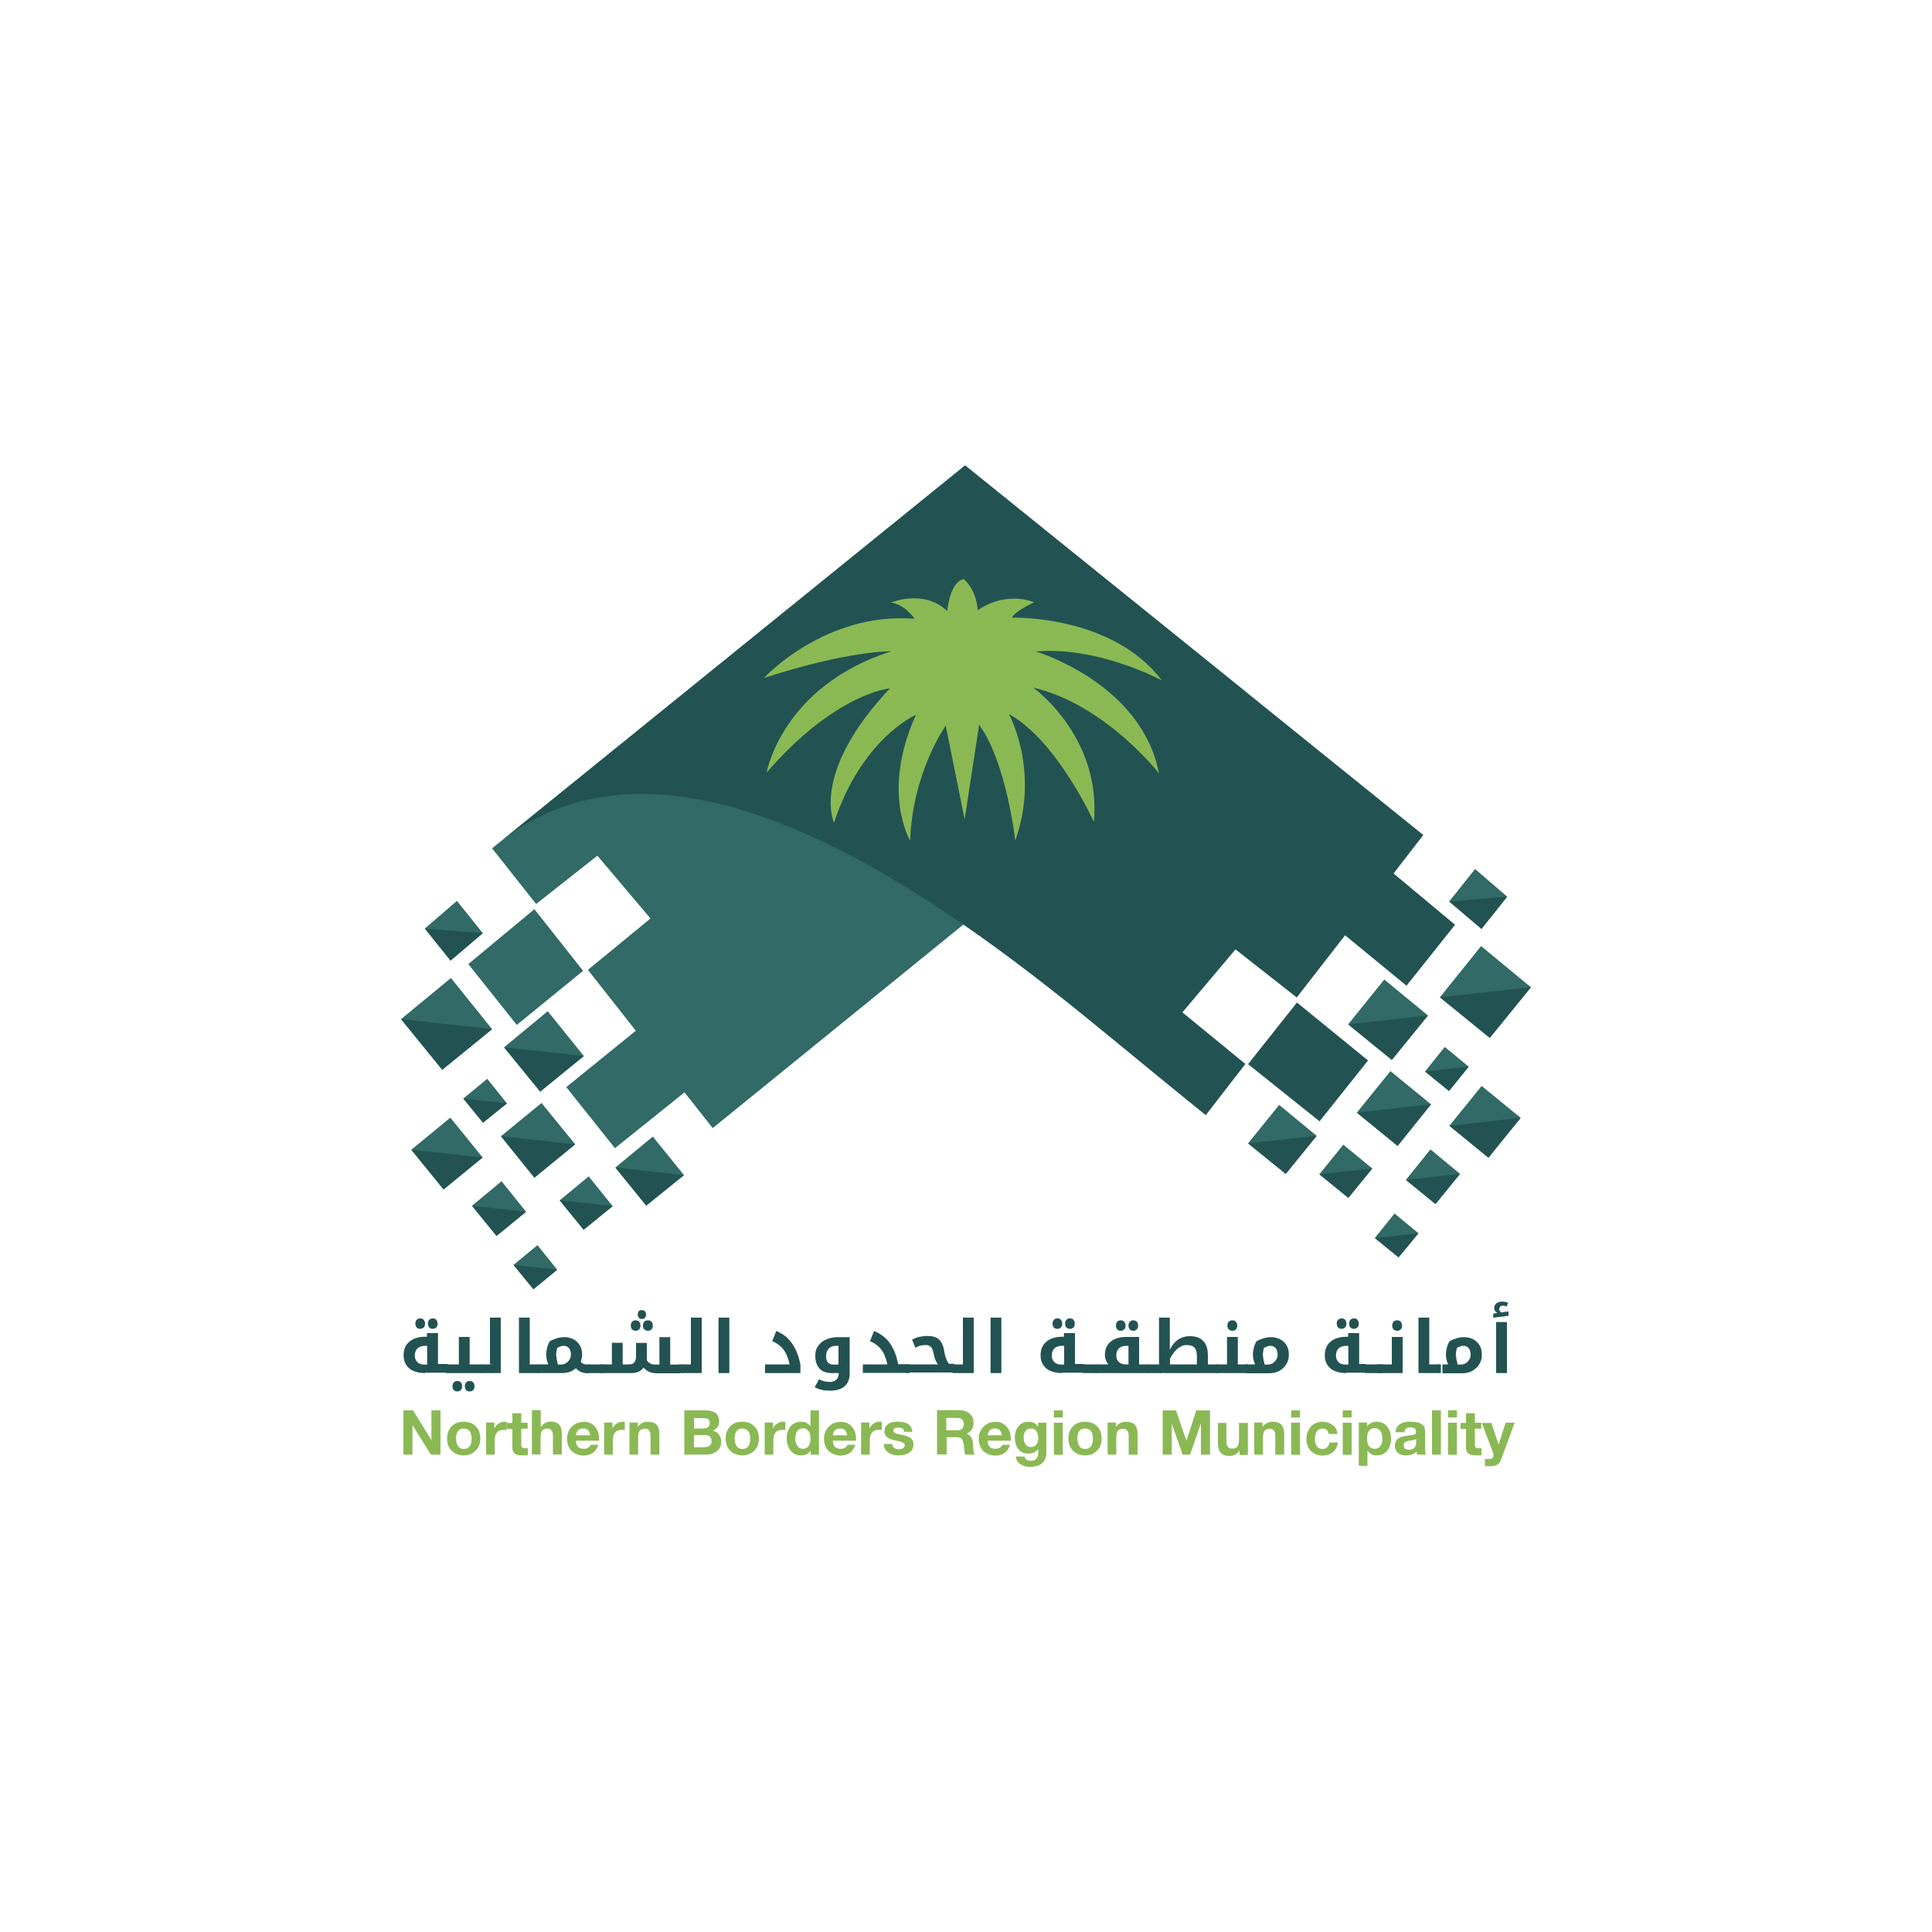 <?xml version="1.0" encoding="UTF-8"?>
<svg id="Layer_1" xmlns="http://www.w3.org/2000/svg" version="1.1" viewBox="0 0 1000 1000">
  <!-- Generator: Adobe Illustrator 29.8.2, SVG Export Plug-In . SVG Version: 2.1.1 Build 3)  -->
  <defs>
    <style>
      .st0 {
        fill: #316a66;
      }

      .st1 {
        fill: #225352;
      }

      .st2 {
        fill: #8ab954;
      }

      .st3 {
        display: none;
      }

      .st4 {
        fill: #f7f9fc;
      }
    </style>
  </defs>
  <g id="Layer_11" data-name="Layer_1" class="st3">
    <path class="st4" d="M141,141v718h718V141H141ZM753,753H247V247h506v506Z"/>
  </g>
  <g>
    <g>
      <path class="st1" d="M220,710.7c-2.3,0-4.3-.4-6-1.1s-2.9-1.8-3.8-3.2c-.9-1.4-1.3-3-1.3-5s.5-3.8,1.4-5.2c1-1.4,2.3-2.5,3.9-3.2,1.7-.7,3.5-1.1,5.7-1.1h1.1v-1.9h5.7v16h4.7c.1,0,.2,0,.2.1v4.2c0,.1,0,.2-.2.2h-11.4ZM221.1,706.2v-9.6h-1c-1.7,0-3,.4-4,1.3-.9.8-1.4,2.1-1.4,3.7s.5,2.6,1.4,3.5,2.2,1.2,3.9,1.2h1.1ZM217.5,687.8c-.8,0-1.4-.2-1.8-.7-.5-.5-.7-1.2-.7-2s.2-1.5.7-2c.5-.5,1.1-.7,1.8-.7s1.4.2,1.8.7c.4.5.7,1.1.7,2s-.2,1.5-.7,2c-.5.5-1.1.7-1.8.7ZM224,687.8c-.8,0-1.4-.2-1.8-.7-.5-.5-.7-1.2-.7-2s.2-1.5.7-2c.5-.5,1.1-.7,1.8-.7s1.4.2,1.8.7c.4.5.7,1.1.7,2s-.2,1.5-.7,2-1.1.7-1.8.7Z"/>
      <path class="st1" d="M231,710.7c-.1,0-.2,0-.2-.2v-4.2c0,0,0-.1.2-.1h6.5v-14.2h5.6v14.2h5.7c.1,0,.2,0,.2.1v4.2c0,.1,0,.2-.2.2h-17.8ZM236.7,720.2c-.8,0-1.4-.2-1.8-.7-.5-.5-.7-1.2-.7-2s.2-1.5.7-2c.5-.5,1.1-.7,1.8-.7s1.4.2,1.8.7c.4.5.7,1.1.7,2s-.2,1.5-.7,2c-.5.5-1.1.7-1.8.7ZM243.1,720.2c-.8,0-1.4-.2-1.8-.7-.5-.5-.7-1.2-.7-2s.2-1.5.7-2c.5-.5,1.1-.7,1.8-.7s1.4.2,1.8.7c.4.5.7,1.2.7,2s-.2,1.5-.7,2c-.5.5-1.1.7-1.8.7Z"/>
      <path class="st1" d="M255.2,706.2c.1,0,.2,0,.2.1v4.2c0,.1,0,.2-.2.2h-6.8c-.1,0-.2,0-.2-.2v-4.2c0,0,0-.1.2-.1h6.8Z"/>
      <path class="st1" d="M254.9,710.7c-.1,0-.2,0-.2-.2v-4.2c0,0,0-.1.2-.1h-1.3v-24.2h5.6v28.7h-4.4Z"/>
      <path class="st1" d="M278.9,706.2c.1,0,.2,0,.2.1v4.2c0,.1,0,.2-.2.2h-10.3v-28.7h5.6v24.2h4.7Z"/>
      <path class="st1" d="M283.8,706.2c-.3-.8-.6-1.6-.8-2.5-.2-.9-.3-1.8-.3-2.7s.2-2.3.5-3.5.8-2.4,1.4-3.3c1.2-.7,2.5-1.2,3.9-1.6,1.4-.4,2.6-.5,3.6-.5s1.7,0,2.5.3c.8.2,1.5.5,2.2.8,1.4.7,2.5,1.8,3.3,3.1s1.2,2.9,1.2,4.7,0,1.4-.2,2c-.1.6-.3,1.3-.5,1.9.5.5,1,.9,1.6,1.1.6.2,1.3.3,2.2.3h.2c.1,0,.2,0,.2.1v4.2c0,.1,0,.2-.2.2h-.2c-1.3,0-2.5-.2-3.5-.6-1-.4-1.9-1-2.8-2-1,.8-2.1,1.5-3.3,1.9s-2.5.6-3.8.6h-12.5c-.1,0-.2,0-.2-.2v-4.2c0,0,0-.1.2-.1h5.3ZM288,701.8c0,.6,0,1.3.2,2.1.2.7.4,1.5.6,2.4h1.4c1,0,1.9-.2,2.7-.7.8-.5,1.4-1.1,1.9-1.9.5-.8.7-1.7.7-2.7s-.3-2.4-1-3.2c-.7-.8-1.5-1.2-2.6-1.2s-1.1,0-1.7.3c-.6.2-1.2.4-1.8.8-.2.7-.3,1.3-.4,2-.1.7-.2,1.4-.2,2.1Z"/>
      <path class="st1" d="M311.1,706.2c.1,0,.2,0,.2.1v4.2c0,.1,0,.2-.2.2h-6.8c-.1,0-.2,0-.2-.2v-4.2c0,0,0-.1.2-.1h6.8Z"/>
      <path class="st1" d="M312.4,706.2c.1,0,.2,0,.2.1v4.2c0,.1,0,.2-.2.2h-1.7c-.1,0-.2,0-.2-.2v-4.2c0,0,0-.1.2-.1h1.7Z"/>
      <path class="st1" d="M339,710.7c-1.1,0-2.1-.2-3.1-.7-1-.5-1.9-1.2-2.8-2.1-.7.9-1.6,1.6-2.6,2.1-1,.5-2.3.7-3.7.7h-14.8c-.1,0-.2,0-.2-.2v-4.2c0,0,0-.1.2-.1h4.7v-11.2h5.6v11.2h3.2c1.3,0,2.2-.3,2.8-1,.6-.7.9-1.8.9-3.3v-6.8h5.6v7.3c0,.3,0,.6,0,.9,0,.3,0,.6,0,.8.6.8,1.2,1.4,1.8,1.7s1.4.5,2.4.5h2.3v-14.2h5.6v14.2h4.9c.1,0,.2,0,.2.1v4.2c0,.1,0,.2-.2.2h-12.8ZM329,688.8c-.8,0-1.4-.2-1.8-.7-.5-.5-.7-1.2-.7-2s.2-1.5.7-2c.5-.5,1.1-.7,1.8-.7s1.4.2,1.8.7c.4.5.7,1.1.7,2s-.2,1.5-.7,2c-.5.5-1.1.7-1.8.7ZM332.2,682.7c-.6,0-1.1-.2-1.5-.6-.4-.4-.6-1-.6-1.7s.2-1.4.6-1.8c.4-.4.9-.5,1.5-.5s1.2.2,1.6.6c.4.4.6,1,.6,1.7s-.2,1.2-.6,1.7c-.4.4-.9.6-1.6.6ZM335.4,688.8c-.8,0-1.4-.2-1.9-.7-.5-.5-.7-1.2-.7-2s.2-1.5.7-2c.4-.5,1.1-.7,1.9-.7s1.4.2,1.8.7c.5.5.7,1.1.7,2s-.2,1.5-.7,2c-.5.5-1.1.7-1.8.7Z"/>
      <path class="st1" d="M353.3,706.2c.1,0,.2,0,.2.1v4.2c0,.1,0,.2-.2.2h-1.9c-.1,0-.2,0-.2-.2v-4.2c0,0,0-.1.2-.1h1.9Z"/>
      <path class="st1" d="M352.9,710.7c-.1,0-.2,0-.2-.2v-4.2c0,0,0-.1.2-.1h4.7v-24.2h5.6v28.7h-10.3Z"/>
      <path class="st1" d="M371.9,682h5.6v28.7h-5.6v-28.7Z"/>
      <path class="st1" d="M396.1,706.2h12.6c-.3-1.2-.5-2.2-.9-3.2-.3-.9-.7-1.8-1-2.5-.8-1.4-1.7-2.7-2.9-3.7-1.1-1-2.5-1.9-4.2-2.6l2.1-5.3c2.2.9,4.2,2.1,5.8,3.7,1.6,1.5,3,3.5,4.1,5.7,1.1,2.3,2,4.9,2.6,8v4.4h-18.3v-4.5Z"/>
      <path class="st1" d="M429.7,719.8c-1.7,0-3.2-.1-4.4-.4-1.2-.3-2.4-.7-3.6-1.4l2.2-4.1c1,.5,2,.9,2.9,1.1.9.2,1.8.3,2.8.3,1.4,0,2.5-.4,3.3-1.2.8-.8,1.2-1.8,1.2-3.2v-.2h-3.7c-2.7,0-4.8-.8-6.2-2.3-1.4-1.5-2.2-3.7-2.2-6.5s.5-3.9,1.6-5.4c1-1.5,2.5-2.6,4.3-3.3,1.8-.8,3.9-1.1,6.2-1.1h5.7v18.8c0,2.9-.9,5.1-2.6,6.6s-4.2,2.3-7.4,2.3ZM434,706.2v-9.6h-1.2c-1.6,0-2.9.5-3.8,1.4-.9.9-1.4,2.2-1.4,3.9s.3,2.6.9,3.3c.6.7,1.6,1.1,2.8,1.1h2.6Z"/>
      <path class="st1" d="M446.7,706.2h12.6c-.3-1.2-.5-2.2-.9-3.2-.3-.9-.7-1.8-1-2.5-.8-1.4-1.7-2.7-2.9-3.7-1.1-1-2.5-1.9-4.2-2.6l2.1-5.3c2.2.9,4.1,2.1,5.8,3.6s3,3.4,4.1,5.6c1.1,2.2,2,4.9,2.6,8h4.9c.1,0,.2,0,.2.1v4.2c0,.1,0,.2-.2.2h-23.2v-4.5Z"/>
      <path class="st1" d="M470.6,706.2c.1,0,.2,0,.2.1v4.2c0,.1,0,.2-.2.2h-1.1c-.1,0-.2,0-.2-.2v-4.2c0,0,0-.1.2-.1h1.1Z"/>
      <path class="st1" d="M470.3,710.7c-.1,0-.2,0-.2-.2v-4.2c0,0,0-.1.2-.1h15.3c-.3-.3-.6-.7-.9-1.2-.3-.5-.5-1.1-.8-1.8s-.4-1.5-.6-2.4c-.2-.9-.4-1.6-.6-2.2s-.5-1.1-.9-1.4c-.3-.4-.8-.6-1.2-.8-.5-.2-1.1-.2-1.8-.2s-1.7.1-2.5.3-1.6.6-2.5,1.1l-1.7-4.2c1.1-.6,2.3-1.1,3.6-1.4,1.3-.3,2.7-.5,4-.5s1.5,0,2.2.1,1.2.2,1.8.4c.9.3,1.7.7,2.3,1.3.7.6,1.2,1.3,1.6,2.2s.8,2,1,3.2c.2,1.3.5,2.4.7,3.3.3.9.6,1.7.9,2.4s.7,1.2,1,1.5h2.5c.1,0,.2,0,.2.1v4.2c0,.1,0,.2-.2.2h-23.3Z"/>
      <path class="st1" d="M493.2,710.7c-.1,0-.2,0-.2-.2v-4.2c0,0,0-.1.2-.1h5.2v-24.2h5.6v28.7h-10.8Z"/>
      <path class="st1" d="M512.7,682h5.6v28.7h-5.6v-28.7Z"/>
      <path class="st1" d="M549.7,710.7c-2.3,0-4.3-.4-6-1.1s-2.9-1.8-3.8-3.2c-.9-1.4-1.3-3-1.3-5s.5-3.8,1.4-5.2c1-1.4,2.3-2.5,3.9-3.2,1.7-.7,3.5-1.1,5.7-1.1h1.1v-1.9h5.7v16h4.7c.1,0,.2,0,.2.1v4.2c0,.1,0,.2-.2.2h-11.4ZM550.8,706.2v-9.6h-1c-1.7,0-3,.4-4,1.3-.9.8-1.4,2.1-1.4,3.7s.5,2.6,1.4,3.5,2.2,1.2,3.9,1.2h1.1ZM547.3,687.8c-.8,0-1.4-.2-1.8-.7-.5-.5-.7-1.2-.7-2s.2-1.5.7-2c.5-.5,1.1-.7,1.8-.7s1.4.2,1.8.7c.4.5.7,1.1.7,2s-.2,1.5-.7,2c-.5.5-1.1.7-1.8.7ZM553.8,687.8c-.8,0-1.4-.2-1.8-.7-.5-.5-.7-1.2-.7-2s.2-1.5.7-2c.5-.5,1.1-.7,1.8-.7s1.4.2,1.8.7c.4.5.7,1.1.7,2s-.2,1.5-.7,2-1.1.7-1.8.7Z"/>
      <path class="st1" d="M567.6,706.2c.1,0,.2,0,.2.1v4.2c0,.1,0,.2-.2.2h-6.8c-.1,0-.2,0-.2-.2v-4.2c0,0,0-.1.2-.1h6.8Z"/>
      <path class="st1" d="M594.4,706.2s0,0,.1,0c0,0,0,0,0,.1v4.2c0,.1,0,.2-.2.2h-27.1c-.1,0-.2,0-.2-.2v-4.2c0,0,0-.1.2-.1h6.5c-.4-.5-.7-1-1-1.5-.3-.5-.5-1.1-.6-1.7s-.2-1.2-.2-1.8c0-1.9.4-3.5,1.3-4.9.9-1.4,2.1-2.4,3.8-3.2,1.6-.7,3.6-1.1,5.9-1.1h6.7v14.2h4.7ZM580.1,688.8c-.8,0-1.4-.2-1.8-.7-.5-.5-.7-1.2-.7-2s.2-1.5.7-2c.5-.5,1.1-.7,1.8-.7s1.4.2,1.8.7c.4.5.7,1.1.7,2s-.2,1.5-.7,2-1.1.7-1.8.7ZM584.1,706.2v-9.6h-1c-1.1,0-2.1.2-2.9.6-.8.4-1.4.9-1.8,1.7-.4.7-.6,1.6-.6,2.7s.2,1.8.6,2.5c.4.7,1,1.2,1.8,1.6.8.4,1.8.5,2.9.5h1.1ZM586.6,688.8c-.8,0-1.4-.2-1.8-.7-.5-.5-.7-1.2-.7-2s.2-1.5.7-2c.5-.5,1.1-.7,1.8-.7s1.4.2,1.8.7c.4.5.7,1.1.7,2s-.2,1.5-.7,2c-.5.5-1.1.7-1.8.7Z"/>
      <path class="st1" d="M600.9,706.2c.1,0,.2,0,.2.1v4.2c0,.1,0,.2-.2.2h-6.8c-.1,0-.2,0-.2-.2v-4.2c0,0,0-.1.2-.1h6.8Z"/>
      <path class="st1" d="M600.5,710.7c-.1,0-.2,0-.2-.2v-4.2c0,0,0-.1.2-.1h-.6v-24.2h5.6v16.6c.8-1.6,1.7-2.9,2.7-3.9,1-1,2.1-1.8,3.4-2.3s2.6-.8,4.2-.8c3.1,0,5.4.8,7,2.5,1.6,1.6,2.4,4.2,2.4,7.6v4.5h4.9c.1,0,.2,0,.2.1v4.2c0,.1,0,.2-.2.2h-29.5ZM619.5,706.2v-4.6c0-1.8-.4-3.2-1.3-4.1-.8-.9-2.1-1.3-3.9-1.3s-2.2.3-3.2.8c-1,.5-2,1.3-2.9,2.4-.9,1-1.8,2.3-2.6,3.9v2.9h14Z"/>
      <path class="st1" d="M629.6,710.7c-.1,0-.2,0-.2-.2v-4.2c0,0,0-.1.2-.1h5.5v-14.2h5.6v14.2h4.9c.1,0,.2,0,.2.1v4.2c0,.1,0,.2-.2.2h-16.1ZM637.9,688.8c-.8,0-1.4-.2-1.9-.7-.5-.5-.7-1.2-.7-2s.2-1.5.7-2c.4-.5,1.1-.7,1.9-.7s1.4.2,1.8.7c.4.5.7,1.1.7,2s-.2,1.5-.7,2c-.5.5-1.1.7-1.8.7Z"/>
      <path class="st1" d="M645.7,706.2c.1,0,.2,0,.2.1v4.2c0,.1,0,.2-.2.2h-.4c-.1,0-.2,0-.2-.2v-4.2c0,0,0-.1.2-.1h.4Z"/>
      <path class="st1" d="M645.3,710.7c-.1,0-.2,0-.2-.2v-4.2c0,0,0-.1.2-.1h4.3c-.3-.8-.6-1.6-.8-2.5-.2-.9-.3-1.8-.3-2.7s.2-2.3.5-3.5.8-2.4,1.4-3.3c1.2-.7,2.5-1.2,3.9-1.6,1.4-.4,2.6-.5,3.6-.5,1.7,0,3.3.4,4.7,1.1,1.4.7,2.5,1.8,3.3,3.1s1.2,2.9,1.2,4.7-.1,1.9-.3,2.7c-.2.9-.6,1.6-1,2.4-.9,1.5-2.2,2.6-3.7,3.5-1.6.8-3.3,1.2-5.2,1.2h-11.5ZM653.8,701.8c0,.6,0,1.3.2,2.1.2.7.4,1.5.6,2.4h1.4c1,0,1.9-.2,2.7-.7.8-.5,1.4-1.1,1.9-1.9.5-.8.7-1.7.7-2.7s-.3-2.4-1-3.2c-.7-.8-1.5-1.2-2.6-1.2s-1.1,0-1.7.3c-.6.2-1.2.4-1.8.8-.2.7-.3,1.3-.4,2-.1.7-.2,1.4-.2,2.1Z"/>
      <path class="st1" d="M696.8,710.7c-2.3,0-4.3-.4-6-1.1s-2.9-1.8-3.8-3.2c-.9-1.4-1.3-3-1.3-5s.5-3.8,1.4-5.2c1-1.4,2.3-2.5,3.9-3.2,1.7-.7,3.5-1.1,5.7-1.1h1.1v-1.9h5.7v16h3.4c.1,0,.2,0,.2.1v4.2c0,.1,0,.2-.2.2h-10.1ZM697.9,706.2v-9.6h-1c-1.7,0-3,.4-4,1.3-.9.8-1.4,2.1-1.4,3.7s.5,2.6,1.4,3.5,2.2,1.2,3.9,1.2h1.1ZM694.4,687.8c-.8,0-1.4-.2-1.8-.7-.5-.5-.7-1.2-.7-2s.2-1.5.7-2c.5-.5,1.1-.7,1.8-.7s1.4.2,1.8.7c.4.5.7,1.1.7,2s-.2,1.5-.7,2c-.5.5-1.1.7-1.8.7ZM700.8,687.8c-.8,0-1.4-.2-1.8-.7-.5-.5-.7-1.2-.7-2s.2-1.5.7-2c.5-.5,1.1-.7,1.8-.7s1.4.2,1.8.7c.4.5.7,1.1.7,2s-.2,1.5-.7,2-1.1.7-1.8.7Z"/>
      <path class="st1" d="M713.4,706.2c.1,0,2.9,0,2.9.1v4.2c0,.1-2.8.2-2.9.2h-6.8c-.1,0-.2,0-.2-.2v-4.2c0,0,0-.1.2-.1h6.8Z"/>
      <path class="st1" d="M713,710.7c-.1,0-.2,0-.2-.2v-4.2c0,0,0-.1.2-.1h7.4v-14.2h5.6v18.7h-13.1ZM723.2,688.8c-.8,0-1.4-.2-1.9-.7-.5-.5-.7-1.2-.7-2s.2-1.5.7-2c.4-.5,1.1-.7,1.9-.7s1.4.2,1.8.7c.4.5.7,1.1.7,2s-.2,1.5-.7,2c-.5.5-1.1.7-1.8.7Z"/>
      <path class="st1" d="M744.5,706.2c.1,0,.2,0,.2.1v4.2c0,.1,0,.2-.2.2h-10.3v-28.7h5.6v24.2h4.7Z"/>
      <path class="st1" d="M745.6,706.2c.1,0,.2,0,.2.1v4.2c0,.1,0,.2-.2.2h-1.5c-.1,0-.2,0-.2-.2v-4.2c0,0,0-.1.2-.1h1.5Z"/>
      <path class="st1" d="M746.8,710.7c-.1,0-.2,0-.2-.2v-4.2c0,0,0-.1.2-.1h2.7c-.3-.8-.6-1.6-.8-2.5-.2-.9-.3-1.8-.3-2.7s.2-2.3.5-3.5.8-2.4,1.4-3.3c1.2-.7,2.5-1.2,3.9-1.6,1.4-.4,2.6-.5,3.6-.5,1.7,0,3.3.4,4.7,1.1,1.4.7,2.5,1.8,3.3,3.1s1.2,2.9,1.2,4.7-.1,1.9-.3,2.7c-.2.9-.6,1.6-1,2.4-.9,1.5-2.2,2.6-3.7,3.5-1.6.8-3.3,1.2-5.2,1.2h-10ZM753.7,701.8c0,.6,0,1.3.2,2.1.2.7.4,1.5.6,2.4h1.4c1,0,1.9-.2,2.7-.7.8-.5,1.4-1.1,1.9-1.9.5-.8.7-1.7.7-2.7s-.3-2.4-1-3.2c-.7-.8-1.5-1.2-2.6-1.2s-1.1,0-1.7.3c-.6.2-1.2.4-1.8.8-.2.7-.3,1.3-.4,2-.1.7-.2,1.4-.2,2.1Z"/>
      <path class="st1" d="M772.9,679.9l2.2-.3c-.5-.3-.9-.6-1.2-1-.3-.4-.5-1-.5-1.5,0-1.1.4-1.9,1.1-2.5.8-.6,1.8-.9,3-.9s2.3.2,3.1.7l-.8,1.9c-.3-.2-.7-.3-1-.4-.3,0-.7-.1-1-.1-.6,0-1,.2-1.3.5-.3.3-.5.8-.5,1.3s.1.7.3,1c.2.3.5.5.8.7h.7c.4-.2.8-.3,1.2-.3.4,0,.7,0,1-.1.3,0,.6,0,.8,0v2.2c-.5,0-1.1,0-1.9.2s-1.7.2-2.5.3c-.9.1-1.6.2-2.3.3-.7,0-1.1.2-1.2.2v-1.9ZM774.4,684.3h5.6v26.4h-5.6v-26.4Z"/>
    </g>
    <g>
      <path class="st2" d="M213.8,730l9.5,15.4h0v-15.4h4.7v22.9h-5l-9.5-15.3h0v15.3h-4.7v-22.9h5Z"/>
      <path class="st2" d="M240.1,735.9c2.6,0,4.7.8,6.2,2.4,1.6,1.6,2.3,3.7,2.3,6.3s-.8,4.8-2.4,6.3c-1.6,1.6-3.7,2.4-6.2,2.4s-4.6-.8-6.2-2.4-2.4-3.7-2.4-6.3.8-4.7,2.3-6.3,3.6-2.4,6.2-2.4ZM236.1,744.7c0,1.7.4,3.1,1.1,4s1.7,1.3,2.9,1.3,2.3-.5,3-1.4c.7-.9,1-2.2,1-3.9s-.3-2.9-1-3.9c-.7-.9-1.7-1.4-3.1-1.4s-2.2.4-2.9,1.3-1.1,2.2-1.1,4Z"/>
      <path class="st2" d="M261.3,735.9c.2,0,.4,0,.5,0,.2,0,.3,0,.5.1v4.2c-.3,0-.5,0-.8-.1-.2,0-.5,0-.9,0-1.5,0-2.7.5-3.4,1.4-.7.9-1.1,2.2-1.1,3.8v7.6h-4.5v-16.6h4.3v3.1h0c.5-1.1,1.2-1.9,2.2-2.6s2-.9,3.1-.9Z"/>
      <path class="st2" d="M269.8,731.4v5h3.3v3.1h-3.3v8.3c0,.7.1,1.2.4,1.4.3.3.8.4,1.5.4s.5,0,.8,0c.2,0,.5,0,.7,0v3.6c-.4,0-.8.1-1.3.1-.5,0-.9,0-1.4,0-2,0-3.3-.3-4.1-1-.8-.7-1.2-1.6-1.2-2.8v-9.9h-2.8v-3.1h2.8v-5h4.6Z"/>
      <path class="st2" d="M279.9,730v8.6h.1c.5-.8,1.2-1.5,2-2,.9-.5,1.8-.8,2.8-.8,2.1,0,3.6.5,4.6,1.6,1,1.1,1.4,2.8,1.4,5v10.4h-4.6v-9.5c0-1.3-.2-2.3-.7-2.9-.4-.7-1.2-1-2.2-1s-2.2.4-2.7,1.1c-.5.8-.8,1.9-.8,3.5v8.8h-4.5v-22.9h4.5Z"/>
      <path class="st2" d="M302,735.9c2.5,0,4.4.8,5.9,2.5,1.5,1.7,2.2,3.8,2.2,6.5v.8h-12c0,1.4.4,2.5,1.1,3.2.7.7,1.7,1,2.9,1s1.6-.2,2.3-.6c.7-.4,1.1-.9,1.3-1.5h4c-.6,1.9-1.6,3.3-2.8,4.2-1.3.9-2.9,1.4-4.9,1.4s-4.6-.8-6.2-2.4c-1.5-1.6-2.3-3.7-2.3-6.3s.8-4.5,2.4-6.2c1.6-1.7,3.6-2.5,6.1-2.5ZM298.1,742.9h7.4c-.2-1.2-.6-2.1-1.2-2.7-.6-.6-1.4-.8-2.5-.8s-2,.3-2.6.9c-.6.6-1,1.5-1.1,2.6Z"/>
      <path class="st2" d="M322.4,735.9c.2,0,.4,0,.5,0,.2,0,.3,0,.5.1v4.2c-.3,0-.5,0-.8-.1-.2,0-.5,0-.9,0-1.5,0-2.7.5-3.4,1.4-.7.9-1.1,2.2-1.1,3.8v7.6h-4.5v-16.6h4.3v3.1h0c.5-1.1,1.2-1.9,2.2-2.6s2-.9,3.1-.9Z"/>
      <path class="st2" d="M335.3,735.9c2.1,0,3.7.5,4.6,1.6,1,1.1,1.4,2.8,1.4,5v10.4h-4.6v-9.5c0-1.3-.2-2.3-.7-2.9-.4-.7-1.2-1-2.2-1s-2.2.4-2.7,1.1c-.5.8-.8,1.9-.8,3.5v8.8h-4.5v-16.6h4.3v2.3h0c.6-.9,1.3-1.6,2.2-2,.9-.5,1.9-.7,2.9-.7Z"/>
      <path class="st2" d="M365.1,730c2.3,0,4.1.5,5.3,1.4,1.2.9,1.8,2.3,1.8,4.3s-.3,2.2-.8,2.9-1.3,1.4-2.3,1.9c1.4.4,2.4,1.1,3.1,2.1.7,1,1.1,2.2,1.1,3.7,0,2.1-.8,3.7-2.3,4.9-1.5,1.2-3.4,1.7-5.6,1.7h-11.2v-22.9h10.9ZM364.4,739.3c.9,0,1.6-.2,2.2-.7.5-.5.8-1.1.8-2s-.3-1.6-.8-2c-.6-.4-1.4-.6-2.5-.6h-4.8v5.4h5.2ZM364.7,749c1.1,0,2-.2,2.6-.7.6-.5,1-1.2,1-2.3s-.3-1.9-.9-2.4c-.6-.6-1.5-.8-2.6-.8h-5.6v6.3h5.5Z"/>
      <path class="st2" d="M384.3,735.9c2.6,0,4.7.8,6.2,2.4,1.6,1.6,2.3,3.7,2.3,6.3s-.8,4.8-2.4,6.3c-1.6,1.6-3.7,2.4-6.2,2.4s-4.6-.8-6.2-2.4-2.4-3.7-2.4-6.3.8-4.7,2.3-6.3,3.6-2.4,6.2-2.4ZM380.3,744.7c0,1.7.4,3.1,1.1,4s1.7,1.3,2.9,1.3,2.3-.5,3-1.4c.7-.9,1-2.2,1-3.9s-.3-2.9-1-3.9c-.7-.9-1.7-1.4-3.1-1.4s-2.2.4-2.9,1.3-1.1,2.2-1.1,4Z"/>
      <path class="st2" d="M405.5,735.9c.2,0,.4,0,.5,0,.2,0,.3,0,.5.1v4.2c-.3,0-.5,0-.8-.1-.2,0-.5,0-.9,0-1.5,0-2.7.5-3.4,1.4-.7.9-1.1,2.2-1.1,3.8v7.6h-4.5v-16.6h4.3v3.1h0c.5-1.1,1.2-1.9,2.2-2.6s2-.9,3.1-.9Z"/>
      <path class="st2" d="M423.9,730v22.9h-4.3v-2.1h0c-.5.8-1.2,1.5-2,1.9-.9.4-1.9.6-3,.6-2.3,0-4.1-.8-5.4-2.5-1.3-1.7-2-3.8-2-6.4s.7-4.5,2-6.1c1.3-1.6,3.1-2.4,5.4-2.4s2,.2,2.8.6c.9.4,1.5,1,2.1,1.8h0v-8.3h4.6ZM411.6,744.6c0,1.5.4,2.8,1.1,3.8.7,1,1.7,1.5,2.9,1.5s2.2-.5,2.9-1.4c.7-.9,1-2.3,1-4s-.3-2.9-1-3.8c-.7-.9-1.6-1.4-2.9-1.4s-2.2.5-2.9,1.4c-.7.9-1,2.2-1,3.9Z"/>
      <path class="st2" d="M435,735.9c2.5,0,4.4.8,5.9,2.5,1.5,1.7,2.2,3.8,2.2,6.5v.8h-12c0,1.4.4,2.5,1.1,3.2.7.7,1.7,1,2.9,1s1.6-.2,2.3-.6c.7-.4,1.1-.9,1.3-1.5h4c-.6,1.9-1.6,3.3-2.8,4.2-1.3.9-2.9,1.4-4.9,1.4s-4.6-.8-6.2-2.4c-1.5-1.6-2.3-3.7-2.3-6.3s.8-4.5,2.4-6.2c1.6-1.7,3.6-2.5,6.1-2.5ZM431.1,742.9h7.4c-.2-1.2-.6-2.1-1.2-2.7-.6-.6-1.4-.8-2.5-.8s-2,.3-2.6.9c-.6.6-1,1.5-1.1,2.6Z"/>
      <path class="st2" d="M455.4,735.9c.2,0,.4,0,.5,0,.2,0,.3,0,.5.1v4.2c-.3,0-.5,0-.8-.1-.2,0-.5,0-.9,0-1.5,0-2.7.5-3.4,1.4-.7.9-1.1,2.2-1.1,3.8v7.6h-4.5v-16.6h4.3v3.1h0c.5-1.1,1.2-1.9,2.2-2.6s2-.9,3.1-.9Z"/>
      <path class="st2" d="M465,735.9c2.3,0,4,.4,5.2,1.3s1.9,2.2,2.1,3.9h-4.3c0-.8-.4-1.4-.9-1.7s-1.3-.5-2.2-.5-1.5.1-1.9.4c-.4.3-.6.6-.6,1.1s.3.9.8,1.3c.5.3,1.6.6,3.2.9,2.5.5,4.3,1.1,5.1,1.9.9.8,1.3,1.8,1.3,3,0,1.9-.7,3.3-2.1,4.3-1.4,1-3.2,1.5-5.5,1.5s-4.1-.5-5.5-1.5-2.2-2.4-2.2-4.4h4.3c0,.9.3,1.6,1,2,.7.5,1.5.7,2.5.7s1.6-.2,2.2-.6c.6-.4.8-.9.8-1.5s-.4-1-1.1-1.4c-.7-.4-2-.7-4-1.1-1.9-.4-3.3-.9-4.1-1.6s-1.3-1.6-1.3-2.8c0-1.8.6-3.1,1.9-4,1.2-.9,3-1.3,5.4-1.3Z"/>
      <path class="st2" d="M497.3,730c1.8,0,3.4.6,4.7,1.8,1.3,1.2,1.9,2.7,1.9,4.5s-.3,2.6-.9,3.6c-.6.9-1.5,1.7-2.7,2.2h0c1.1.3,1.9,1,2.5,2,.6,1,.9,2.5.9,4.6,0,2.1.3,3.5.9,4.2h-5c-.3-.7-.5-1.9-.6-3.6-.2-2.3-.5-3.7-1.1-4.4-.6-.7-1.5-1-2.8-1h-5.1v8.9h-5v-22.9h12.5ZM495.4,740.4c1.1,0,1.9-.3,2.5-.8.6-.5.9-1.3.9-2.5s-.3-1.9-.9-2.4c-.6-.5-1.4-.8-2.5-.8h-5.6v6.4h5.6Z"/>
      <path class="st2" d="M515.1,735.9c2.5,0,4.4.8,5.9,2.5,1.5,1.7,2.2,3.8,2.2,6.5v.8h-12c0,1.4.4,2.5,1.1,3.2.7.7,1.7,1,2.9,1s1.6-.2,2.3-.6c.7-.4,1.1-.9,1.3-1.5h4c-.6,1.9-1.6,3.3-2.8,4.2-1.3.9-2.9,1.4-4.9,1.4s-4.6-.8-6.2-2.4c-1.5-1.6-2.3-3.7-2.3-6.3s.8-4.5,2.4-6.2c1.6-1.7,3.6-2.5,6.1-2.5ZM511.2,742.9h7.4c-.2-1.2-.6-2.1-1.2-2.7-.6-.6-1.4-.8-2.5-.8s-2,.3-2.6.9c-.6.6-1,1.5-1.1,2.6Z"/>
      <path class="st2" d="M532.4,735.9c1.2,0,2.2.2,3,.7.8.4,1.4,1.1,1.9,2h0v-2.2h4.3v15.6c0,2.2-.7,4-2.1,5.3-1.4,1.3-3.6,1.9-6.4,1.9s-3.6-.5-5-1.4c-1.4-.9-2.2-2.2-2.3-3.9h4.5c.2.8.6,1.4,1.2,1.7.6.4,1.3.5,2.2.5s2.1-.4,2.7-1.1c.6-.7,1-1.7,1-2.9v-2.3h0c-.4.8-1.1,1.4-2,1.9-.9.4-1.9.7-3,.7-2.2,0-4-.7-5.2-2.2-1.2-1.5-1.9-3.5-1.9-6.1s.6-4.3,1.9-5.9c1.3-1.6,3-2.3,5.2-2.3ZM529.9,744.1c0,1.6.3,2.8,1,3.6.6.9,1.5,1.3,2.7,1.3s2.1-.4,2.8-1.3c.7-.9,1-2,1-3.3s-.3-2.9-1-3.7c-.7-.9-1.6-1.3-2.9-1.3s-2,.4-2.7,1.3c-.7.9-1,2-1,3.4Z"/>
      <path class="st2" d="M550.1,730v3.7h-4.6v-3.7h4.6ZM550.1,736.4v16.6h-4.6v-16.6h4.6Z"/>
      <path class="st2" d="M561.7,735.9c2.6,0,4.7.8,6.2,2.4,1.6,1.6,2.3,3.7,2.3,6.3s-.8,4.8-2.4,6.3c-1.6,1.6-3.7,2.4-6.2,2.4s-4.6-.8-6.2-2.4-2.4-3.7-2.4-6.3.8-4.7,2.3-6.3,3.6-2.4,6.2-2.4ZM557.7,744.7c0,1.7.4,3.1,1.1,4s1.7,1.3,2.9,1.3,2.3-.5,3-1.4c.7-.9,1-2.2,1-3.9s-.3-2.9-1-3.9c-.7-.9-1.7-1.4-3.1-1.4s-2.2.4-2.9,1.3-1.1,2.2-1.1,4Z"/>
      <path class="st2" d="M582.8,735.9c2.1,0,3.7.5,4.6,1.6,1,1.1,1.4,2.8,1.4,5v10.4h-4.6v-9.5c0-1.3-.2-2.3-.7-2.9-.4-.7-1.2-1-2.2-1s-2.2.4-2.7,1.1c-.5.8-.8,1.9-.8,3.5v8.8h-4.5v-16.6h4.3v2.3h0c.6-.9,1.3-1.6,2.2-2,.9-.5,1.9-.7,2.9-.7Z"/>
      <path class="st2" d="M608.7,730l5.4,15.7h0l5.1-15.7h0c0,0,7.1,0,7.1,0v22.9h-4.7v-16.2h0l-5.6,16.2h-3.9l-5.6-16.1h0v16.1h-4.7v-22.9h7.1Z"/>
      <path class="st2" d="M634.8,736.4v9.5c0,1.3.2,2.2.7,2.9.4.7,1.2,1,2.3,1s2.2-.4,2.7-1.1c.5-.8.8-1.9.8-3.4v-8.8h4.6v16.6h-4.3v-2.3h0c-.6.9-1.3,1.6-2.2,2.1s-1.9.7-2.9.7c-2.1,0-3.6-.5-4.6-1.6-1-1-1.5-2.7-1.5-5.1v-10.4h4.5Z"/>
      <path class="st2" d="M658.7,735.9c2.1,0,3.7.5,4.6,1.6,1,1.1,1.4,2.8,1.4,5v10.4h-4.6v-9.5c0-1.3-.2-2.3-.7-2.9-.4-.7-1.2-1-2.2-1s-2.2.4-2.7,1.1c-.5.8-.8,1.9-.8,3.5v8.8h-4.5v-16.6h4.3v2.3h0c.6-.9,1.3-1.6,2.2-2,.9-.5,1.9-.7,2.9-.7Z"/>
      <path class="st2" d="M672.9,730v3.7h-4.6v-3.7h4.6ZM672.9,736.4v16.6h-4.6v-16.6h4.6Z"/>
      <path class="st2" d="M684.4,735.9c2.1,0,3.9.6,5.4,1.7,1.5,1.1,2.3,2.6,2.4,4.6h-4.5c-.1-.9-.5-1.7-1-2.1-.6-.5-1.3-.7-2.3-.7s-2.2.5-2.8,1.5c-.7,1-1,2.3-1,3.9s.3,2.9,1,3.8,1.6,1.4,2.8,1.4,1.8-.3,2.5-.9,1-1.4,1.2-2.5h4.4c-.3,2.2-1.2,3.9-2.6,5-1.4,1.2-3.2,1.8-5.4,1.8s-4.5-.8-6-2.4-2.3-3.6-2.3-6.1.8-4.8,2.3-6.5c1.5-1.6,3.6-2.5,6.2-2.5Z"/>
      <path class="st2" d="M699.6,730v3.7h-4.6v-3.7h4.6ZM699.6,736.4v16.6h-4.6v-16.6h4.6Z"/>
      <path class="st2" d="M712.5,735.9c2.3,0,4.2.8,5.5,2.5,1.3,1.6,2,3.8,2,6.4s-.7,4.5-2,6.1c-1.3,1.6-3.1,2.4-5.3,2.4s-2-.2-2.8-.6c-.9-.4-1.6-1.1-2.1-1.9h0v7.9h-4.5v-22.4h4.3v2.1h0c.5-.9,1.2-1.5,2.1-1.9.8-.4,1.8-.6,2.9-.6ZM707.6,744.7c0,1.6.3,2.9,1,3.8.7,1,1.7,1.4,3,1.4s2.2-.5,2.9-1.4,1-2.2,1-3.9-.3-2.9-1-3.9c-.7-1-1.7-1.5-3-1.5s-2.2.5-2.9,1.4c-.7.9-1,2.3-1,3.9Z"/>
      <path class="st2" d="M730.3,735.9c2.5,0,4.3.4,5.5,1.2,1.2.8,1.8,1.9,1.8,3.4v8.9c0,.7,0,1.3.1,2,0,.7.2,1.2.4,1.5h-4.6c0-.3-.2-.5-.2-.8,0-.3,0-.5-.1-.8-.6.7-1.4,1.2-2.4,1.5-.9.3-2,.5-3.2.5-1.7,0-3.1-.4-4.1-1.3-1-.9-1.5-2.1-1.5-3.7s.5-2.7,1.4-3.5c1-.8,2.7-1.4,5.2-1.7,1.8-.2,2.9-.4,3.5-.6.6-.3.8-.7.8-1.4s-.2-1.3-.6-1.7-1.2-.6-2.3-.6-1.7.2-2.2.6-.8,1-.9,1.9h-4.6c.1-1.8.9-3.2,2.2-4.1,1.4-.9,3.2-1.4,5.6-1.4ZM726.6,748.2c0,.7.2,1.2.7,1.6.4.4,1.2.6,2.1.6s2.1-.3,2.7-1,.9-1.6.9-2.8v-1.8c-.3.2-.6.4-1.1.5-.4.1-1.2.2-2.4.4-1,.1-1.8.4-2.3.8-.5.4-.7,1-.7,1.7Z"/>
      <path class="st2" d="M745.8,730v22.9h-4.6v-22.9h4.6Z"/>
      <path class="st2" d="M754.1,730v3.7h-4.6v-3.7h4.6ZM754.1,736.4v16.6h-4.6v-16.6h4.6Z"/>
      <path class="st2" d="M763.4,731.4v5h3.3v3.1h-3.3v8.3c0,.7.1,1.2.4,1.4.3.3.8.4,1.5.4s.5,0,.8,0c.2,0,.5,0,.7,0v3.6c-.4,0-.8.1-1.3.1-.5,0-.9,0-1.4,0-2,0-3.3-.3-4.1-1-.8-.7-1.2-1.6-1.2-2.8v-9.9h-2.8v-3.1h2.8v-5h4.6Z"/>
      <path class="st2" d="M771.9,736.4l3.8,11.3h0l3.6-11.3h4.7l-7,19c-.4,1.1-1.1,2-1.9,2.6-.9.6-2,.9-3.4.9s-1.2,0-1.7,0c-.5,0-.9,0-1.4-.1v-3.7c.6,0,1,.1,1.4.1.4,0,.7,0,1,0,.6,0,1.1-.2,1.5-.6s.5-.9.5-1.5,0-.3,0-.5,0-.3-.2-.6l-5.8-15.5h4.9Z"/>
    </g>
    <g id="Layer_1-2">
      <polygon class="st0" points="645.9 359 368.9 583.9 354.3 565.4 318.3 594.3 293.1 562.7 329.1 533.5 304.3 502 336.7 475.4 309.2 442.9 277.5 467.9 254.7 439.1 499.4 241 645.9 359"/>
      <polygon class="st0" points="236.5 466.3 249.9 483 233.2 497.2 219.9 480.6 236.5 466.3"/>
      <polygon class="st1" points="249.9 483 233.2 497.2 219.9 480.6 249.9 483"/>
      <polygon class="st0" points="233.4 506.2 254.7 532.7 228.9 553.7 207.6 527.5 233.4 506.2"/>
      <polygon class="st1" points="254.7 532.7 228.9 553.7 207.6 527.5 254.7 532.7"/>
      <polygon class="st0" points="280.3 570.9 297.7 592.3 276.6 609.6 259.3 588.1 280.3 570.9"/>
      <polygon class="st0" points="259.6 611.4 272.3 627.2 257 639.7 244.3 624.1 259.6 611.4"/>
      <polygon class="st1" points="272.3 627.2 257 639.7 244.3 624.1 272.3 627.2"/>
      <polygon class="st0" points="304.7 608.9 317.1 624.3 302.1 636.5 289.7 621.3 304.7 608.9"/>
      <polygon class="st1" points="317.1 624.3 302.1 636.5 289.7 621.3 317.1 624.3"/>
      <polygon class="st0" points="337.9 588.3 354 608.2 334.5 624 318.5 604.3 337.9 588.3"/>
      <polygon class="st1" points="354 608.3 334.5 624 318.5 604.3 354 608.3"/>
      <polygon class="st1" points="297.7 592.3 276.6 609.5 259.3 588.1 297.7 592.3"/>
      <polygon class="st0" points="233.1 578.5 249.8 599.1 229.6 615.7 212.9 595.1 233.1 578.5"/>
      <polygon class="st1" points="249.8 599.1 229.6 615.6 212.9 595.1 249.8 599.1"/>
      <polygon class="st0" points="278.2 644.5 288.4 657.2 276.1 667.3 265.8 654.7 278.2 644.5"/>
      <polygon class="st1" points="288.4 657.2 276.1 667.3 265.8 654.7 288.4 657.2"/>
      <polygon class="st0" points="252.2 558.4 262.4 571.1 250 581.1 239.8 568.6 252.2 558.4"/>
      <polygon class="st1" points="262.4 571.1 250 581.1 239.8 568.6 262.4 571.1"/>
      <polygon class="st0" points="283.5 523.4 302.2 546.6 279.6 565 260.9 542.1 283.5 523.4"/>
      <polygon class="st1" points="302.2 546.6 279.6 565 260.9 542.1 302.2 546.6"/>
      <polygon class="st0" points="276.6 470.6 301.8 502.5 267.5 530.5 242.4 499 276.6 470.6"/>
      <path class="st1" d="M753.1,478.7l-25.1,31.5-31.8-26.1-25,32.2-31.7-24.9-27.5,32.6,32.6,26.7-20.5,26.5s-19.5-15.7-49.2-40.2c-76.6-62.9-220.1-175.4-315-102.1l239.7-194,237.1,191.3-15.4,19.9,32,26.7h0Z"/>
      <path class="st1" d="M259.7,434.8l-4.3,3.5c1.4-1.2,2.9-2.4,4.3-3.5Z"/>
      <polygon class="st0" points="763.5 449.8 750.1 466.6 766.8 480.8 780.1 464.1 763.5 449.8"/>
      <polygon class="st1" points="750.1 466.6 766.8 480.8 780.1 464.1 750.1 466.6"/>
      <polygon class="st0" points="766.6 489.7 745.3 516.2 771.1 537.2 792.4 511 766.6 489.7"/>
      <polygon class="st1" points="745.3 516.2 771.1 537.2 792.4 511 745.3 516.2"/>
      <polygon class="st0" points="740.4 594.9 727.7 610.7 743 623.2 755.7 607.6 740.4 594.9"/>
      <polygon class="st1" points="727.7 610.7 743 623.2 755.7 607.6 727.7 610.7"/>
      <polygon class="st0" points="695.3 592.5 682.9 607.8 697.9 620 710.3 604.8 695.3 592.5"/>
      <polygon class="st1" points="682.9 607.8 697.9 620 710.3 604.8 682.9 607.8"/>
      <polygon class="st0" points="662.1 571.9 646 591.8 665.5 607.6 681.5 587.9 662.1 571.9"/>
      <polygon class="st1" points="646 591.8 665.5 607.6 681.5 587.9 646 591.8"/>
      <polygon class="st0" points="719.7 554.4 702.3 575.9 723.4 593.2 740.7 571.6 719.7 554.4"/>
      <polygon class="st1" points="702.3 575.9 723.4 593 740.7 571.6 702.3 575.9"/>
      <polygon class="st0" points="766.9 562.1 750.2 582.7 770.4 599.3 787.1 578.6 766.9 562.1"/>
      <polygon class="st1" points="750.2 582.7 770.4 599.1 787.1 578.6 750.2 582.7"/>
      <polygon class="st0" points="721.8 628.1 711.6 640.8 723.9 650.8 734.2 638.3 721.8 628.1"/>
      <polygon class="st1" points="711.6 640.8 723.9 650.8 734.2 638.3 711.6 640.8"/>
      <polygon class="st0" points="747.8 541.9 737.6 554.6 750 564.7 760.2 552.1 747.8 541.9"/>
      <polygon class="st1" points="737.6 554.6 750 564.7 760.2 552.1 737.6 554.6"/>
      <polygon class="st0" points="716.5 507 697.8 530.2 720.4 548.6 739.1 525.6 716.5 507"/>
      <polygon class="st1" points="697.8 530.2 720.4 548.6 739.1 525.6 697.8 530.2"/>
      <polygon class="st1" points="671.3 518.9 646 550.8 683 580.4 708.1 548.9 671.3 518.9"/>
      <path class="st2" d="M395.6,350.7s31.8-34.2,77.8-30.4c0,0-5.2-7.7-12.3-8.4,0,0,17.1-7.2,29.2,4.4,0,0,1.1-14.8,8.5-16.6,0,0,6.4,4.8,7.3,16.2,0,0,12.7-10.1,29.2-4.2,0,0-10.5,4.9-11.4,8,0,0,51.7-1.6,77.5,32.5,0,0-32.7-17.8-65.3-15,0,0,54.7,16.1,63.8,63.1,0,0-27.8-35.7-65.1-44.4,0,0,35.3,25.2,31.4,69.5,0,0-19.2-42.3-44-55.8,0,0,16.2,29.2,3.3,65.5,0,0-4.5-40.4-18.7-60l-7.5,49-9.8-48.5s-17.2,24-18.4,59.5c0,0-15.2-25,3-65.1,0,0-27.9,11.9-42.4,55.8,0,0-12.4-25.5,28.9-69.5,0,0-28.1,2.3-63.8,43.6,0,0,7.8-44.6,64.5-62.8,0,0-21.7-.5-65.8,13.8h0Z"/>
    </g>
  </g>
</svg>